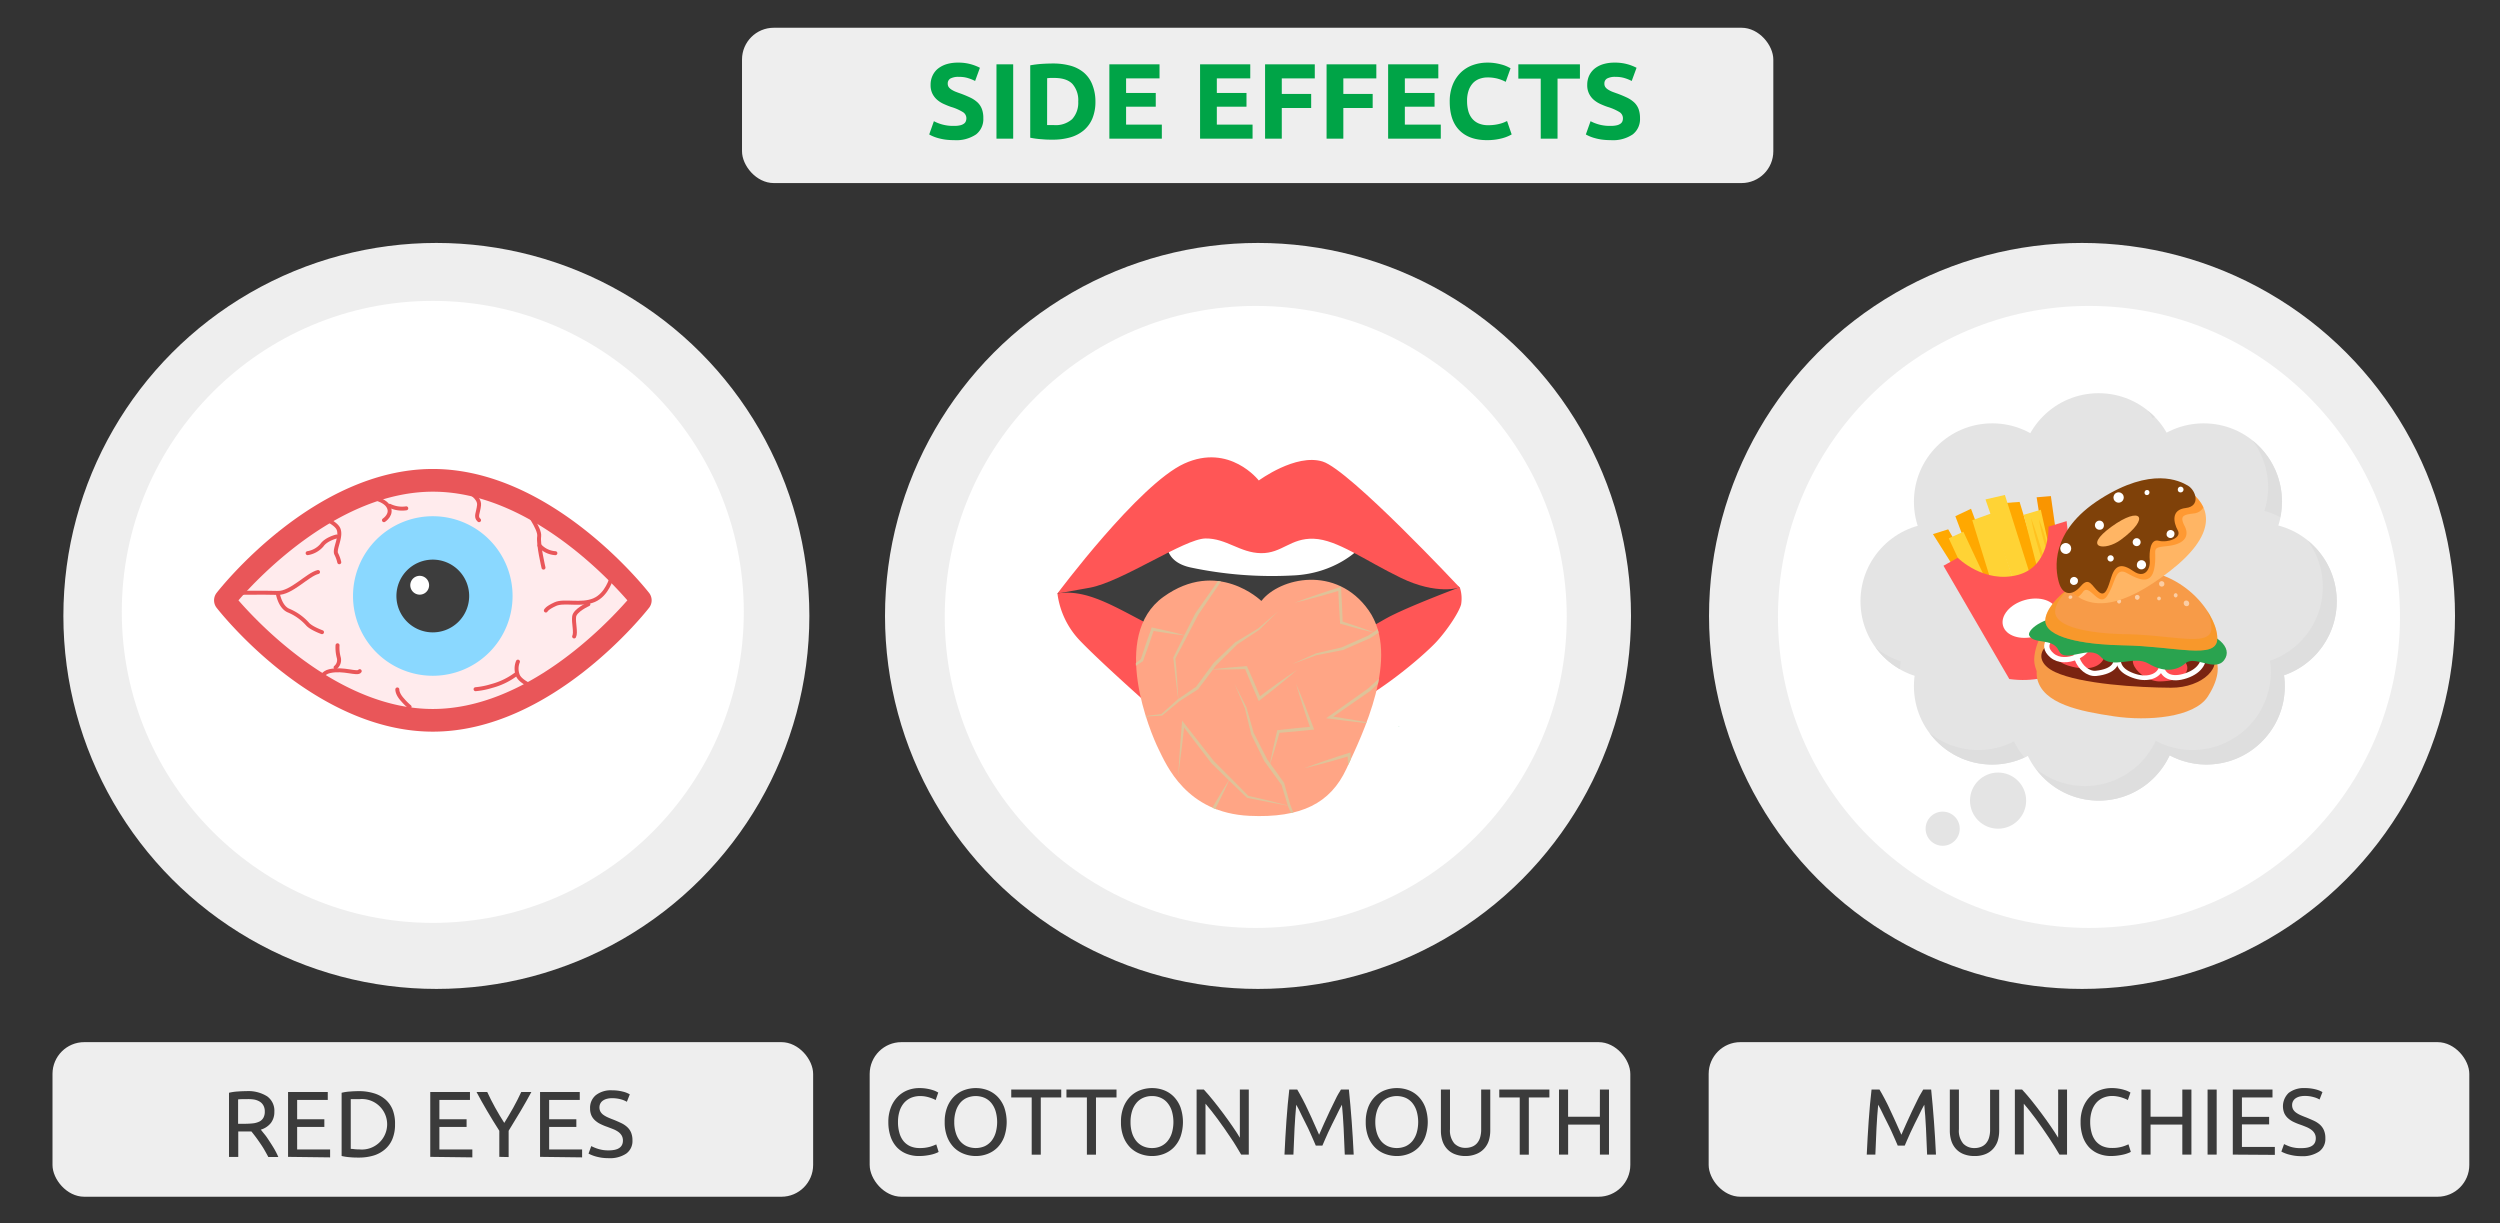 <svg xmlns="http://www.w3.org/2000/svg" xmlns:xlink="http://www.w3.org/1999/xlink" width="629.57" height="308" viewBox="0 0 629.57 308">
  <rect x="0" y="0" width="629.57" height="308" fill="#333333" stroke="none"/>
  <defs>
    <style>
      .cls-1, .cls-13, .cls-28, .cls-29, .cls-5 {
        fill: none;
      }

      .cls-2 {
        isolation: isolate;
      }

      .cls-3 {
        fill: #eee;
      }

      .cls-12, .cls-4 {
        fill: #fff;
      }

      .cls-28, .cls-29, .cls-5 {
        stroke: #fff;
      }

      .cls-13, .cls-5 {
        stroke-linecap: round;
        stroke-linejoin: round;
      }

      .cls-5 {
        stroke-width: 2px;
      }

      .cls-6 {
        fill: #00a447;
      }

      .cls-7 {
        fill: #3b3b3b;
      }

      .cls-8 {
        fill: #ffebed;
      }

      .cls-9 {
        fill: #8ad8ff;
      }

      .cls-10 {
        fill: #3d3d3d;
      }

      .cls-11 {
        fill: #e95659;
      }

      .cls-12 {
        fill-rule: evenodd;
      }

      .cls-13 {
        stroke: #e95659;
      }

      .cls-14 {
        fill: #ff5656;
      }

      .cls-15 {
        clip-path: url(#clip-path);
      }

      .cls-16 {
        fill: #ffa585;
      }

      .cls-17, .cls-24, .cls-31, .cls-34 {
        mix-blend-mode: multiply;
      }

      .cls-18 {
        fill: #dec399;
      }

      .cls-19 {
        fill: #e4e4e4;
      }

      .cls-20 {
        fill: #dedede;
      }

      .cls-21 {
        fill: #ffa800;
      }

      .cls-22 {
        fill: #ffd335;
      }

      .cls-23, .cls-31 {
        fill: #fa9500;
      }

      .cls-24, .cls-31 {
        opacity: 0.4;
      }

      .cls-25 {
        fill: #f79b48;
      }

      .cls-26 {
        fill: #7a2411;
      }

      .cls-27 {
        fill: #ff4c51;
      }

      .cls-28, .cls-29 {
        stroke-miterlimit: 10;
      }

      .cls-28 {
        stroke-width: 1.32px;
      }

      .cls-29 {
        stroke-width: 1.16px;
      }

      .cls-30 {
        fill: #2aa34f;
      }

      .cls-32, .cls-34 {
        opacity: 0.5;
      }

      .cls-32 {
        mix-blend-mode: overlay;
      }

      .cls-33 {
        fill: #ffb564;
      }

      .cls-34 {
        fill: #ff7e00;
      }

      .cls-35 {
        fill: #7f4109;
      }
    </style>
    <clipPath id="clip-path">
      <path class="cls-1" d="M317.61,151.31s-11.09-10.8-24.7-1-3.22,34.3-1.24,38.3,6.95,16.1,22.91,16.84c13.19.61,20.48-3.24,24.47-11.81s13.77-28.36,5.62-39.93S322.06,145.54,317.61,151.31Z"/>
    </clipPath>
  </defs>
  <g class="cls-2">
    <g id="Слой_1" data-name="Слой 1">
      <circle class="cls-3" cx="524.31" cy="155.11" r="93.93"/>
      <circle class="cls-4" cx="526.06" cy="155.36" r="78.32"/>
      <g>
        <circle class="cls-3" cx="109.89" cy="155.11" r="93.93"/>
        <circle class="cls-4" cx="108.99" cy="154.09" r="78.32"/>
        <line class="cls-5" x1="110.48" y1="140.53" x2="111.37" y2="193.28"/>
        <path class="cls-5" d="M92.69,157.92s10.13.83,10.77,8.78-7.77,11.58-7.77,11.58"/>
        <path class="cls-5" d="M95.94,136.44c3.83-2.39,8.8.13,9,4.13a6.69,6.69,0,0,1-2.41,5.82"/>
        <path class="cls-5" d="M129,157.14s-10.11,1.17-10.47,9.14,8.16,11.31,8.16,11.31"/>
        <path class="cls-5" d="M53.64,125.54a8.94,8.94,0,0,0,1.7,10.15c4.53,4.81,16.94,7.85,16.94,7.85"/>
      </g>
      <rect class="cls-3" x="219.01" y="262.44" width="191.55" height="38.93" rx="8"/>
      <rect class="cls-3" x="13.22" y="262.44" width="191.55" height="38.93" rx="8"/>
      <rect class="cls-3" x="430.29" y="262.44" width="191.55" height="38.93" rx="8"/>
      <g>
        <circle class="cls-3" cx="316.8" cy="155.11" r="93.93"/>
        <circle class="cls-4" cx="316.23" cy="155.36" r="78.32"/>
        <path class="cls-6" d="M352.32,182.86l0,.16c-.16-.08,0-.11,0-.16Z"/>
        <path class="cls-5" d="M311,127.15s7.25,4.75,13-.25"/>
      </g>
      <rect class="cls-3" x="186.86" y="6.99" width="259.71" height="39.11" rx="8"/>
      <g>
        <path class="cls-7" d="M231.42,291.12a8.32,8.32,0,0,1-3.14-.57,6.76,6.76,0,0,1-2.44-1.65,7.44,7.44,0,0,1-1.57-2.69,11.06,11.06,0,0,1-.56-3.65,9.87,9.87,0,0,1,.63-3.65,7.92,7.92,0,0,1,1.69-2.68,7.17,7.17,0,0,1,2.48-1.66,8.08,8.08,0,0,1,3-.56,10.16,10.16,0,0,1,1.83.14,10,10,0,0,1,1.42.33,5.75,5.75,0,0,1,1,.38c.25.12.42.22.52.28l-.66,1.89a3.91,3.91,0,0,0-.62-.31c-.26-.11-.57-.22-.91-.33a8.2,8.2,0,0,0-1.11-.27,7.09,7.09,0,0,0-1.22-.1,5.88,5.88,0,0,0-2.34.44,5,5,0,0,0-1.77,1.3,5.89,5.89,0,0,0-1.12,2.07,8.91,8.91,0,0,0-.39,2.73,9.66,9.66,0,0,0,.34,2.67,5.75,5.75,0,0,0,1,2.07,4.69,4.69,0,0,0,1.71,1.34,5.81,5.81,0,0,0,2.4.47,8.87,8.87,0,0,0,2.63-.33,12.34,12.34,0,0,0,1.56-.59l.59,1.89a2.9,2.9,0,0,1-.59.29,7.92,7.92,0,0,1-1.07.35,13.34,13.34,0,0,1-1.49.28A13.12,13.12,0,0,1,231.42,291.12Z"/>
        <path class="cls-7" d="M237.9,282.56a10.13,10.13,0,0,1,.62-3.71,7.84,7.84,0,0,1,1.7-2.68,7,7,0,0,1,2.51-1.62,8.53,8.53,0,0,1,3-.54,8.3,8.3,0,0,1,3,.54,7,7,0,0,1,2.47,1.62,7.82,7.82,0,0,1,1.69,2.68,11.41,11.41,0,0,1,0,7.42,7.77,7.77,0,0,1-1.69,2.69,7.09,7.09,0,0,1-2.47,1.61,8.1,8.1,0,0,1-3,.55,8.32,8.32,0,0,1-3-.55,7.16,7.16,0,0,1-2.51-1.61,7.79,7.79,0,0,1-1.7-2.69A10.09,10.09,0,0,1,237.9,282.56Zm2.41,0a8.83,8.83,0,0,0,.38,2.71,6.15,6.15,0,0,0,1.07,2.07,4.86,4.86,0,0,0,1.7,1.31,5.76,5.76,0,0,0,4.51,0,4.91,4.91,0,0,0,1.69-1.31,6.15,6.15,0,0,0,1.07-2.07,9.82,9.82,0,0,0,0-5.41,6,6,0,0,0-1.07-2.07,4.68,4.68,0,0,0-1.69-1.31,5.76,5.76,0,0,0-4.51,0,4.63,4.63,0,0,0-1.7,1.31,6,6,0,0,0-1.07,2.07A8.81,8.81,0,0,0,240.31,282.56Z"/>
        <path class="cls-7" d="M267.25,274.38v2H262.1v14.39h-2.29V276.37h-5.15v-2Z"/>
        <path class="cls-7" d="M281.17,274.38v2H276v14.39h-2.29V276.37h-5.15v-2Z"/>
        <path class="cls-7" d="M282.29,282.56a10.13,10.13,0,0,1,.62-3.71,7.84,7.84,0,0,1,1.7-2.68,7,7,0,0,1,2.51-1.62,8.49,8.49,0,0,1,3-.54,8.3,8.3,0,0,1,3,.54,7,7,0,0,1,2.47,1.62,7.82,7.82,0,0,1,1.69,2.68,11.41,11.41,0,0,1,0,7.42,7.77,7.77,0,0,1-1.69,2.69,7.09,7.09,0,0,1-2.47,1.61,8.1,8.1,0,0,1-3,.55,8.29,8.29,0,0,1-3-.55,7.16,7.16,0,0,1-2.51-1.61,7.79,7.79,0,0,1-1.7-2.69A10.09,10.09,0,0,1,282.29,282.56Zm2.41,0a9.16,9.16,0,0,0,.37,2.71,6.16,6.16,0,0,0,1.08,2.07,4.77,4.77,0,0,0,1.7,1.31,5.31,5.31,0,0,0,2.26.46,5.22,5.22,0,0,0,2.24-.46,4.73,4.73,0,0,0,1.69-1.31,6,6,0,0,0,1.08-2.07,9.82,9.82,0,0,0,0-5.41,5.81,5.81,0,0,0-1.08-2.07,4.52,4.52,0,0,0-1.69-1.31,5.22,5.22,0,0,0-2.24-.46,5.31,5.31,0,0,0-2.26.46,4.55,4.55,0,0,0-1.7,1.31,6,6,0,0,0-1.08,2.07A9.13,9.13,0,0,0,284.7,282.56Z"/>
        <path class="cls-7" d="M312.56,290.76c-.34-.58-.74-1.23-1.19-2s-.93-1.48-1.45-2.25-1.06-1.58-1.62-2.38-1.12-1.58-1.67-2.33-1.09-1.45-1.61-2.11-1-1.25-1.44-1.75v12.78h-2.24V274.38h1.82q1.11,1.19,2.37,2.76c.85,1.05,1.68,2.13,2.51,3.24s1.6,2.2,2.34,3.27,1.35,2,1.85,2.86V274.38h2.25v16.38Z"/>
        <path class="cls-7" d="M331.35,288.49c-.15-.37-.36-.85-.62-1.44l-.84-1.89c-.3-.68-.62-1.37-1-2.09l-1-2c-.3-.64-.57-1.21-.83-1.72s-.47-.89-.63-1.15c-.17,1.86-.32,3.87-.43,6s-.2,4.36-.28,6.56h-2.25c.07-1.41.14-2.84.22-4.29s.17-2.86.27-4.25.21-2.75.33-4.08.25-2.57.39-3.76h2c.42.7.88,1.52,1.37,2.46s1,1.94,1.47,3,1,2.06,1.41,3.09l1.26,2.83c.37-.85.79-1.79,1.25-2.83s.93-2.06,1.42-3.09,1-2,1.46-3,.95-1.76,1.37-2.46h2q.81,7.92,1.21,16.38h-2.25q-.12-3.3-.28-6.56t-.43-6c-.15.26-.36.65-.62,1.15s-.54,1.08-.84,1.72l-1,2c-.34.72-.66,1.41-1,2.09l-.84,1.89c-.26.59-.46,1.07-.62,1.44Z"/>
        <path class="cls-7" d="M343.93,282.56a10.34,10.34,0,0,1,.62-3.71,7.71,7.71,0,0,1,1.71-2.68,6.92,6.92,0,0,1,2.5-1.62,8.57,8.57,0,0,1,3-.54,8.3,8.3,0,0,1,3,.54,6.89,6.89,0,0,1,2.47,1.62,7.82,7.82,0,0,1,1.69,2.68,11.24,11.24,0,0,1,0,7.42,7.77,7.77,0,0,1-1.69,2.69,7,7,0,0,1-2.47,1.61,8.1,8.1,0,0,1-3,.55,8.36,8.36,0,0,1-3-.55,7,7,0,0,1-2.5-1.61,7.66,7.66,0,0,1-1.71-2.69A10.3,10.3,0,0,1,343.93,282.56Zm2.41,0a9.15,9.15,0,0,0,.38,2.71,6.15,6.15,0,0,0,1.07,2.07,4.89,4.89,0,0,0,1.71,1.31,5.73,5.73,0,0,0,4.5,0,4.91,4.91,0,0,0,1.69-1.31,6.15,6.15,0,0,0,1.07-2.07,9.82,9.82,0,0,0,0-5.41,6,6,0,0,0-1.07-2.07,4.68,4.68,0,0,0-1.69-1.31,5.73,5.73,0,0,0-4.5,0,4.67,4.67,0,0,0-1.71,1.31,6,6,0,0,0-1.07,2.07A9.13,9.13,0,0,0,346.34,282.56Z"/>
        <path class="cls-7" d="M369.08,291.12a7.2,7.2,0,0,1-2.79-.5,5.11,5.11,0,0,1-1.94-1.36,5.47,5.47,0,0,1-1.12-2,8.41,8.41,0,0,1-.37-2.55V274.38h2.29v10a5,5,0,0,0,1.09,3.57,3.8,3.8,0,0,0,2.84,1.11,4.28,4.28,0,0,0,1.59-.28,3.19,3.19,0,0,0,1.24-.83,3.88,3.88,0,0,0,.81-1.46,6.91,6.91,0,0,0,.28-2.11v-10h2.29v10.29a8.73,8.73,0,0,1-.36,2.55,5.51,5.51,0,0,1-1.14,2,5.27,5.27,0,0,1-1.94,1.36A7.06,7.06,0,0,1,369.08,291.12Z"/>
        <path class="cls-7" d="M390.18,274.38v2H385v14.39h-2.29V276.37h-5.15v-2Z"/>
        <path class="cls-7" d="M402.9,274.38h2.29v16.38H402.9V283.2h-8v7.56H392.6V274.38h2.29v6.84h8Z"/>
      </g>
      <g>
        <path class="cls-7" d="M65.68,284.48c.25.31.57.72,1,1.24s.78,1.08,1.19,1.7.82,1.27,1.22,1.95a19.69,19.69,0,0,1,1,2H67.57c-.31-.6-.65-1.2-1-1.82s-.75-1.2-1.13-1.76-.75-1.08-1.12-1.57-.71-.92-1-1.28q-.31,0-.63,0H60v6.4H57.67V275.19a12.29,12.29,0,0,1,2.16-.32q1.2-.09,2.19-.09a8.93,8.93,0,0,1,5.26,1.31A4.46,4.46,0,0,1,69.09,280a4.5,4.5,0,0,1-.87,2.79A5.08,5.08,0,0,1,65.68,284.48Zm-3.47-7.69c-1,0-1.73,0-2.25.07V283h1.63a19.36,19.36,0,0,0,2.13-.11,5,5,0,0,0,1.6-.45,2.39,2.39,0,0,0,1-.94,3.07,3.07,0,0,0,.36-1.59,3,3,0,0,0-.36-1.54,2.55,2.55,0,0,0-1-1,4.19,4.19,0,0,0-1.41-.49A9.72,9.72,0,0,0,62.21,276.79Z"/>
        <path class="cls-7" d="M72.54,291.33V275h10v2H74.83v4.87h6.85v1.92H74.83v5.67h8.3v2Z"/>
        <path class="cls-7" d="M99.48,283.13a9.52,9.52,0,0,1-.66,3.7,6.79,6.79,0,0,1-1.87,2.6A7.8,7.8,0,0,1,94.07,291a12.66,12.66,0,0,1-3.69.51c-.66,0-1.39,0-2.18-.08a13.27,13.27,0,0,1-2.17-.32V275.19a12.27,12.27,0,0,1,2.17-.32c.79-.06,1.52-.09,2.18-.09a12.66,12.66,0,0,1,3.69.51A7.82,7.82,0,0,1,97,276.83a6.79,6.79,0,0,1,1.87,2.6A9.52,9.52,0,0,1,99.48,283.13Zm-8.91,6.33a6.36,6.36,0,1,0,0-12.67q-1,0-1.5,0l-.74,0v12.53c.14,0,.39,0,.74.05S89.93,289.46,90.57,289.46Z"/>
        <path class="cls-7" d="M108.35,291.33V275h10v2h-7.7v4.87h6.85v1.92h-6.85v5.67h8.3v2Z"/>
        <path class="cls-7" d="M125.74,291.33v-6.57c-1.08-1.69-2.11-3.35-3.07-5S120.8,276.53,120,275h2.7c.59,1.29,1.26,2.6,2,3.94s1.5,2.61,2.29,3.84q1.15-1.85,2.27-3.84c.74-1.34,1.41-2.65,2-3.94h2.55c-.85,1.58-1.75,3.18-2.72,4.81s-2,3.28-3,4.95v6.62Z"/>
        <path class="cls-7" d="M136,291.33V275h10v2h-7.71v4.87h6.85v1.92h-6.85v5.67h8.3v2Z"/>
        <path class="cls-7" d="M153.28,289.7q3.58,0,3.59-2.46a2.52,2.52,0,0,0-.32-1.29,3.12,3.12,0,0,0-.86-.92,6.08,6.08,0,0,0-1.24-.67c-.47-.19-1-.38-1.48-.57a13.73,13.73,0,0,1-1.7-.7,5.6,5.6,0,0,1-1.39-.92,3.79,3.79,0,0,1-.94-1.26,4.16,4.16,0,0,1-.34-1.78,4.11,4.11,0,0,1,1.46-3.35,6.17,6.17,0,0,1,4.05-1.21,10.75,10.75,0,0,1,2.7.32,6.25,6.25,0,0,1,1.79.7l-.74,1.87a6.31,6.31,0,0,0-1.47-.61,8.25,8.25,0,0,0-2.28-.29,4.78,4.78,0,0,0-1.23.14,3.12,3.12,0,0,0-1,.43,2,2,0,0,0-.67.72,2.08,2.08,0,0,0-.25,1,2.17,2.17,0,0,0,.26,1.11,2.66,2.66,0,0,0,.74.8,6.23,6.23,0,0,0,1.09.62c.42.19.88.38,1.39.57.71.28,1.36.57,1.95.85a6,6,0,0,1,1.53,1,4,4,0,0,1,1,1.4,5.12,5.12,0,0,1,.35,2,3.86,3.86,0,0,1-1.57,3.31,7.39,7.39,0,0,1-4.43,1.15,12.4,12.4,0,0,1-1.79-.12,14,14,0,0,1-1.45-.31,9.92,9.92,0,0,1-1.1-.38c-.31-.13-.55-.25-.72-.34l.69-1.89a10.53,10.53,0,0,0,1.65.68A8.57,8.57,0,0,0,153.28,289.7Z"/>
      </g>
      <g>
        <path class="cls-7" d="M477.9,288.49c-.15-.37-.36-.85-.62-1.44l-.84-1.89c-.3-.68-.62-1.37-1-2.09l-1-2c-.3-.64-.58-1.21-.84-1.72s-.47-.89-.62-1.15q-.27,2.79-.43,6t-.28,6.56H470.1c.07-1.41.14-2.84.22-4.29s.17-2.86.27-4.25.21-2.75.33-4.08.25-2.57.39-3.76h2c.42.7.88,1.52,1.37,2.46s1,1.94,1.46,3,1,2.06,1.42,3.09l1.26,2.83c.37-.85.79-1.79,1.25-2.83s.93-2.06,1.42-3.09,1-2,1.46-3,1-1.76,1.37-2.46h2q.81,7.92,1.21,16.38H485.3q-.12-3.3-.28-6.56t-.43-6c-.16.26-.36.65-.62,1.15s-.54,1.08-.84,1.72l-1,2c-.34.72-.66,1.41-1,2.09l-.84,1.89c-.26.59-.47,1.07-.62,1.44Z"/>
        <path class="cls-7" d="M497.24,291.12a7.2,7.2,0,0,1-2.79-.5,5.11,5.11,0,0,1-1.94-1.36,5.47,5.47,0,0,1-1.12-2,8.41,8.41,0,0,1-.37-2.55V274.38h2.29v10A5,5,0,0,0,494.4,288a3.8,3.8,0,0,0,2.84,1.11,4.28,4.28,0,0,0,1.59-.28,3.19,3.19,0,0,0,1.24-.83,3.88,3.88,0,0,0,.81-1.46,6.91,6.91,0,0,0,.28-2.11v-10h2.29v10.29a8.73,8.73,0,0,1-.36,2.55,5.51,5.51,0,0,1-1.14,2,5.18,5.18,0,0,1-1.94,1.36A7.06,7.06,0,0,1,497.24,291.12Z"/>
        <path class="cls-7" d="M518.63,290.76l-1.2-2c-.44-.72-.93-1.48-1.45-2.25s-1.06-1.58-1.62-2.38-1.11-1.58-1.66-2.33-1.09-1.45-1.61-2.11-1-1.25-1.44-1.75v12.78H507.4V274.38h1.82c.74.79,1.53,1.71,2.38,2.76s1.67,2.13,2.5,3.24,1.61,2.2,2.34,3.27,1.35,2,1.86,2.86V274.38h2.24v16.38Z"/>
        <path class="cls-7" d="M531.65,291.12a8.32,8.32,0,0,1-3.14-.57,6.76,6.76,0,0,1-2.44-1.65,7.58,7.58,0,0,1-1.57-2.69,11.07,11.07,0,0,1-.55-3.65,9.87,9.87,0,0,1,.62-3.65,7.92,7.92,0,0,1,1.69-2.68,7.17,7.17,0,0,1,2.48-1.66,8.08,8.08,0,0,1,3-.56,10.16,10.16,0,0,1,1.83.14,9.68,9.68,0,0,1,1.42.33,5.75,5.75,0,0,1,1,.38,4.82,4.82,0,0,1,.52.28l-.66,1.89a3.91,3.91,0,0,0-.62-.31c-.26-.11-.57-.22-.91-.33a7.52,7.52,0,0,0-1.11-.27A7,7,0,0,0,532,276a5.81,5.81,0,0,0-2.34.44,4.91,4.91,0,0,0-1.78,1.3,5.89,5.89,0,0,0-1.12,2.07,8.91,8.91,0,0,0-.39,2.73,10,10,0,0,0,.34,2.67,5.75,5.75,0,0,0,1,2.07,4.69,4.69,0,0,0,1.71,1.34,5.81,5.81,0,0,0,2.4.47,8.87,8.87,0,0,0,2.63-.33,12.34,12.34,0,0,0,1.56-.59l.59,1.89a2.9,2.9,0,0,1-.59.29,7.92,7.92,0,0,1-1.07.35,13.58,13.58,0,0,1-1.48.28A13.37,13.37,0,0,1,531.65,291.12Z"/>
        <path class="cls-7" d="M549.57,274.38h2.29v16.38h-2.29V283.2h-8v7.56h-2.29V274.38h2.29v6.84h8Z"/>
        <path class="cls-7" d="M555.93,274.38h2.29v16.38h-2.29Z"/>
        <path class="cls-7" d="M562.28,290.76V274.38h10v2h-7.7v4.87h6.85v1.91h-6.85v5.67h8.29v2Z"/>
        <path class="cls-7" d="M579.59,289.13q3.58,0,3.59-2.45a2.47,2.47,0,0,0-.32-1.29,3,3,0,0,0-.86-.92,5.74,5.74,0,0,0-1.25-.68q-.69-.29-1.47-.57a13.71,13.71,0,0,1-1.7-.69,5.88,5.88,0,0,1-1.4-.93,3.9,3.9,0,0,1-.93-1.26,4.65,4.65,0,0,1,1.12-5.13,6.22,6.22,0,0,1,4-1.2,10.79,10.79,0,0,1,2.71.31,6.33,6.33,0,0,1,1.78.7l-.73,1.87a5.88,5.88,0,0,0-1.48-.6,7.78,7.78,0,0,0-2.28-.3,5.32,5.32,0,0,0-1.23.14,3.3,3.3,0,0,0-1,.43,2.1,2.1,0,0,0-.67.72,2,2,0,0,0-.25,1,2.22,2.22,0,0,0,.26,1.11,2.59,2.59,0,0,0,.73.79,6.35,6.35,0,0,0,1.1.63c.42.19.88.38,1.38.56.71.29,1.36.57,2,.86a6.32,6.32,0,0,1,1.54,1,4,4,0,0,1,1,1.41,4.85,4.85,0,0,1,.36,2A3.87,3.87,0,0,1,584,290a7.39,7.39,0,0,1-4.43,1.16,12.23,12.23,0,0,1-1.79-.13,13.43,13.43,0,0,1-1.45-.31,7.75,7.75,0,0,1-1.1-.38,6.37,6.37,0,0,1-.72-.34l.68-1.89a12.17,12.17,0,0,0,1.66.69A8.55,8.55,0,0,0,579.59,289.13Z"/>
      </g>
      <g>
        <path class="cls-6" d="M240.33,31.7a5.93,5.93,0,0,0,1.47-.15,2.51,2.51,0,0,0,.93-.4,1.3,1.3,0,0,0,.49-.61,2.13,2.13,0,0,0,.14-.78,1.82,1.82,0,0,0-.87-1.53,12.4,12.4,0,0,0-3-1.31c-.61-.21-1.22-.46-1.83-.74A6.63,6.63,0,0,1,236,25.13a5,5,0,0,1-1.19-1.54,4.77,4.77,0,0,1-.46-2.2,5.39,5.39,0,0,1,.49-2.34,5,5,0,0,1,1.37-1.77,6.69,6.69,0,0,1,2.16-1.12,9.77,9.77,0,0,1,2.87-.39,11.55,11.55,0,0,1,3.26.41,11.8,11.8,0,0,1,2.27.89l-1.21,3.32a11.2,11.2,0,0,0-1.75-.71,7.33,7.33,0,0,0-2.3-.32,4.24,4.24,0,0,0-2.18.42,1.42,1.42,0,0,0-.66,1.29,1.5,1.5,0,0,0,.24.86,2.65,2.65,0,0,0,.69.63,6.59,6.59,0,0,0,1,.52c.39.15.81.31,1.28.47,1,.36,1.82.72,2.54,1.06a7.29,7.29,0,0,1,1.8,1.23,4.5,4.5,0,0,1,1.06,1.65,6.51,6.51,0,0,1,.35,2.3,4.88,4.88,0,0,1-1.83,4.06,8.9,8.9,0,0,1-5.54,1.44,16.8,16.8,0,0,1-2.24-.14,13.66,13.66,0,0,1-1.77-.37,10,10,0,0,1-1.32-.46,8.07,8.07,0,0,1-.93-.46l1.18-3.34a10.21,10.21,0,0,0,5.08,1.18Z"/>
        <path class="cls-6" d="M250.94,16.2h4.21V34.92h-4.21Z"/>
        <path class="cls-6" d="M275.86,25.55a11,11,0,0,1-.75,4.24,7.9,7.9,0,0,1-2.15,3,9.16,9.16,0,0,1-3.39,1.79,15.89,15.89,0,0,1-4.48.59c-.76,0-1.64,0-2.65-.1a21.18,21.18,0,0,1-3-.39V16.45a26.59,26.59,0,0,1,3-.37c1.05-.06,2-.09,2.71-.09a16.44,16.44,0,0,1,4.37.54,9,9,0,0,1,3.36,1.7,7.62,7.62,0,0,1,2.16,3A11.33,11.33,0,0,1,275.86,25.55Zm-12.17,5.94.68,0h.94A6.22,6.22,0,0,0,270,30a6.09,6.09,0,0,0,1.53-4.4,6.21,6.21,0,0,0-1.46-4.46q-1.46-1.52-4.62-1.51h-.89a7.49,7.49,0,0,0-.86.07Z"/>
        <path class="cls-6" d="M279.37,34.92V16.2H292v3.54h-8.42v3.67h7.47v3.46h-7.47v4.51h9v3.54Z"/>
        <path class="cls-6" d="M302.21,34.92V16.2h12.64v3.54h-8.42v3.67h7.47v3.46h-7.47v4.51h9v3.54Z"/>
        <path class="cls-6" d="M318.58,34.92V16.2H331.1v3.54h-8.31v3.92h7.4v3.53h-7.4v7.73Z"/>
        <path class="cls-6" d="M334.07,34.92V16.2H346.6v3.54h-8.31v3.92h7.39v3.53h-7.39v7.73Z"/>
        <path class="cls-6" d="M349.57,34.92V16.2h12.64v3.54h-8.43v3.67h7.48v3.46h-7.48v4.51h9.05v3.54Z"/>
        <path class="cls-6" d="M374.47,35.29c-3.05,0-5.36-.84-7-2.53s-2.39-4.1-2.39-7.21a11.25,11.25,0,0,1,.73-4.15,9,9,0,0,1,2-3.08,8.43,8.43,0,0,1,3-1.9,11,11,0,0,1,3.81-.65,11.94,11.94,0,0,1,2.16.18,14.86,14.86,0,0,1,1.7.4,8.39,8.39,0,0,1,1.22.48c.32.16.56.28.7.37l-1.22,3.41a9.91,9.91,0,0,0-2-.79,9.79,9.79,0,0,0-2.6-.32,5.93,5.93,0,0,0-1.91.32,4.37,4.37,0,0,0-1.64,1,5.25,5.25,0,0,0-1.15,1.85,7.77,7.77,0,0,0-.43,2.76,9.72,9.72,0,0,0,.28,2.41,5.16,5.16,0,0,0,.92,1.93,4.4,4.4,0,0,0,1.66,1.29,6,6,0,0,0,2.48.47,11.59,11.59,0,0,0,1.65-.11,11.46,11.46,0,0,0,1.3-.26,8.38,8.38,0,0,0,1-.33l.78-.35,1.16,3.37a9.88,9.88,0,0,1-2.51,1A14.54,14.54,0,0,1,374.47,35.29Z"/>
        <path class="cls-6" d="M397.87,16.2v3.6h-5.64V34.92H388V19.8h-5.64V16.2Z"/>
        <path class="cls-6" d="M405.68,31.7a6,6,0,0,0,1.47-.15,2.51,2.51,0,0,0,.93-.4,1.36,1.36,0,0,0,.49-.61,2.13,2.13,0,0,0,.13-.78,1.83,1.83,0,0,0-.86-1.53,12.79,12.79,0,0,0-3-1.31,19.1,19.1,0,0,1-1.84-.74,7,7,0,0,1-1.65-1.05,5,5,0,0,1-1.18-1.54,4.77,4.77,0,0,1-.46-2.2,5.53,5.53,0,0,1,.48-2.34,5.18,5.18,0,0,1,1.38-1.77,6.49,6.49,0,0,1,2.16-1.12,9.75,9.75,0,0,1,2.86-.39,11.67,11.67,0,0,1,3.27.41,12.07,12.07,0,0,1,2.27.89l-1.22,3.32a10.7,10.7,0,0,0-1.74-.71,7.45,7.45,0,0,0-2.31-.32,4.2,4.2,0,0,0-2.17.42,1.42,1.42,0,0,0-.66,1.29,1.5,1.5,0,0,0,.24.86,2.36,2.36,0,0,0,.69.63,6.93,6.93,0,0,0,1,.52c.39.15.82.31,1.29.47,1,.36,1.82.72,2.54,1.06a7.42,7.42,0,0,1,1.79,1.23,4.52,4.52,0,0,1,1.07,1.65,6.74,6.74,0,0,1,.35,2.3,4.86,4.86,0,0,1-1.84,4.06,8.87,8.87,0,0,1-5.53,1.44,16.69,16.69,0,0,1-2.24-.14,13.31,13.31,0,0,1-1.77-.37,9.68,9.68,0,0,1-1.33-.46,10.1,10.1,0,0,1-.93-.46l1.19-3.34a10.21,10.21,0,0,0,5.08,1.18Z"/>
      </g>
      <path class="cls-8" d="M56.72,149.39s22.25-26.69,46.09-29,43.41,16.47,48.43,19.5,8.48,11.25,8.48,11.25-18.83,28.38-40.51,30-48.64-11.36-55.56-21.58Z"/>
      <path class="cls-9" d="M129.08,150.09A20.09,20.09,0,1,1,109,130,20.08,20.08,0,0,1,129.08,150.09Z"/>
      <path class="cls-10" d="M118.15,150.09a9.16,9.16,0,1,1-9.16-9.16A9.16,9.16,0,0,1,118.15,150.09Z"/>
      <path class="cls-11" d="M109,184.25c-29.85,0-53.48-29.95-54.47-31.22a3.06,3.06,0,0,1,0-3.7c1-1.28,24.62-31.23,54.47-31.23s53.49,30,54.48,31.23a3.06,3.06,0,0,1,0,3.7C162.48,154.3,138.84,184.25,109,184.25ZM60.05,151.18c5.59,6.42,25.62,27.36,48.94,27.36s43.36-20.94,49-27.36c-5.6-6.43-25.62-27.36-48.95-27.36S65.64,144.75,60.05,151.18Z"/>
      <path class="cls-12" d="M105.69,149.75a2.37,2.37,0,1,0-2.37-2.37A2.38,2.38,0,0,0,105.69,149.75Z"/>
      <path class="cls-13" d="M58.37,149.31s8.17-.12,11.56,0,7.57-4.66,10.16-5.26"/>
      <path class="cls-13" d="M69.93,149.31s.5,3.46,2.69,4.43a13.37,13.37,0,0,1,4.78,3.36c.9,1.1,3.69,2.1,3.69,2.1"/>
      <path class="cls-13" d="M79,129.43s5.4,1.79,6.24,3.79-1.16,5.08-.56,6.27a9.13,9.13,0,0,1,.76,2.1"/>
      <path class="cls-13" d="M84.75,135.11s-2.59.6-3.69,2.19a6,6,0,0,1-3.59,2"/>
      <path class="cls-13" d="M132.19,128s3.89,5.08,3.59,7.08,1.09,7.87,1.09,7.87"/>
      <path class="cls-13" d="M139.86,139.31a5.92,5.92,0,0,1-4-1.93"/>
      <path class="cls-13" d="M154,145.51s-1.1,4.22-4.38,5.62-7.57,0-9.77,1-2.39,1.62-2.39,1.62"/>
      <path class="cls-13" d="M148.17,152.16s-3.39,1.52-3.59,3.12.53,4,0,5"/>
      <path class="cls-13" d="M134.61,173.07s-3.39-1.2-4.18-2.93a4.66,4.66,0,0,1,0-3.52"/>
      <path class="cls-13" d="M80.53,174.62s-1-4.82,2.49-5.61,7,.89,7.57,0"/>
      <path class="cls-13" d="M84.51,168.08a2.4,2.4,0,0,0,.8-2.49A9.71,9.71,0,0,1,85,162.5"/>
      <path class="cls-13" d="M117.85,123.73s3,1.49,2.79,3.49-1,2.89,0,3.78"/>
      <path class="cls-13" d="M103.15,178a14.72,14.72,0,0,1-1.73-1.72c-1.46-1.56-1.36-2.66-1.36-2.66"/>
      <path class="cls-13" d="M91.38,124.86s4.91.43,6.31,2.51-1,3.63-1,3.63"/>
      <path class="cls-13" d="M98.13,127.37a7.12,7.12,0,0,0,4.18.64"/>
      <path class="cls-13" d="M129.88,169.84a17.84,17.84,0,0,1-6.12,2.93,19.23,19.23,0,0,1-4,.79"/>
      <g>
        <polygon class="cls-10" points="293.88 128.09 266.29 149.46 288.69 168.32 338.97 167.58 364.33 155.75 367.55 147.91 329.95 123.51 293.88 128.09"/>
        <path class="cls-4" d="M293.9,136.6s-.77,4.88,6,6.32a98.62,98.62,0,0,0,25.62,2c11-.44,16.86-6.87,16.86-6.87l-14.3-9.43H297.45Z"/>
        <path class="cls-14" d="M266.29,149.46s20.51-27.5,31.94-32.72S317,121,317,121s9.32-6.88,16.09-4.77,34.49,31.72,34.49,31.72-5.66,2-14.82-2.44-16-9.61-21.89-9.84-8,3.7-13.31,3.63-8.73-3.77-14-3.7-21,10.91-29.11,12.4Z"/>
        <path class="cls-14" d="M266.29,149.46A21,21,0,0,0,272,161.37c5.25,5.47,17.45,16.26,17.45,16.26s27.88,7.1,41,4,28.4-16.86,31.28-20,5.68-7.47,6.21-9.39a8.9,8.9,0,0,0-.33-4.36s-13.05,4.88-18.23,7.69-16.71,10.94-37.56,9S278.93,147.32,266.29,149.46Z"/>
        <g class="cls-15">
          <path class="cls-16" d="M317.68,151.31s-11.1-10.8-24.7-1-3.22,34.3-1.24,38.3,6.95,16.1,22.91,16.84c13.19.61,20.48-3.24,24.47-11.81s13.77-28.36,5.62-39.93S322.12,145.54,317.68,151.31Z"/>
          <g>
            <g class="cls-17">
              <path class="cls-18" d="M321.86,153.94l-4.73,4.66-5.68,3.75.06,0-5.28,5.2,0,0c-1.45,2-3,4-4.46,5.94l0,.05,0,0L297,176.6l-4.31,3.57-.06.05h-.07l-3.31.19-3.16.81,3.11-1,3.33-.4-.13.05,4.2-3.76,4.67-3.2-.1.08c1.48-2,2.93-4,4.43-6L311,161.8l0,0,5.81-3.52,0,0Z"/>
            </g>
            <g class="cls-17">
              <path class="cls-18" d="M304.77,168.61c3-.37,6-.62,9-.85l.25,0,.1.23c1.13,2.59,2.31,5.17,3.37,7.79l-.59-.15c3.18-2.4,6.41-4.73,9.73-6.94-3,2.62-6.11,5.12-9.26,7.55l-.38.3-.21-.45c-1.16-2.58-2.22-5.21-3.31-7.82l.34.22C310.79,168.57,307.79,168.65,304.77,168.61Z"/>
            </g>
            <g class="cls-17">
              <path class="cls-18" d="M296.77,176.59c-.46-3.62-.91-7.24-1.29-10.86v-.08l0-.08c1.79-3.73,3.69-7.4,5.54-11.11,0,0,7-10,7-10l.35.53c-4.31.85-8.64,1.68-13,2.43,4.26-1.09,8.54-2.11,12.83-3.09l.84-.2-.49.72-6.83,10,0,0c-1.92,3.67-3.77,7.37-5.74,11l0-.16C296.35,169.31,296.57,173,296.77,176.59Z"/>
            </g>
            <g class="cls-17">
              <path class="cls-18" d="M298.66,160.05c-2.84-.31-5.67-.74-8.48-1.21l.43-.26c-.86,2.6-1.76,5.19-2.73,7.76l0,.11-.08.06c-1.91,1.26-3.8,2.53-5.77,3.7,1.74-1.49,3.55-2.88,5.36-4.28l-.13.17c.83-2.61,1.73-5.19,2.66-7.77L290,158l.32.07C293.11,158.66,295.9,159.29,298.66,160.05Z"/>
            </g>
          </g>
          <g>
            <g class="cls-17">
              <path class="cls-18" d="M310.89,172.2l3,5.92,1.85,6.54,0-.06,3.36,6.6,0,0c1.47,2,2.88,4,4.31,6l0,.06,0,.06,1.54,5.4s2.09,5.19,2.09,5.19l0,.08,0,.06-.83,3.22s-.17,3.25-.17,3.25l-.05-3.28s.62-3.29.62-3.29v.14L324.34,203l-1.64-5.42.05.12c-1.45-2-2.92-4-4.34-6l-3.31-6.71,0,0s-1.6-6.6-1.6-6.6v0Z"/>
            </g>
            <g class="cls-17">
              <path class="cls-18" d="M319.7,192.93c.55-3,1.22-5.9,1.9-8.83l.06-.24.26,0c2.81-.3,5.62-.64,8.44-.86l-.33.51c-1.32-3.75-2.56-7.53-3.66-11.36,1.58,3.66,3,7.37,4.39,11.1l.17.46-.49.06c-2.81.33-5.64.54-8.46.79l.31-.26C321.48,187.17,320.64,190.07,319.7,192.93Z"/>
            </g>
            <g class="cls-17">
              <path class="cls-18" d="M324.88,203c-3.59-.66-7.17-1.33-10.74-2.06l-.08,0-.07-.06c-3-2.84-5.93-5.77-8.9-8.65,0,0-7.4-9.66-7.4-9.66l.6-.17c-.49,4.37-1,8.74-1.61,13.1q.39-6.58.94-13.17l.07-.86.53.69,7.48,9.53,0,0c2.91,2.94,5.87,5.83,8.75,8.81l-.15-.08C317.81,201.16,321.35,202.06,324.88,203Z"/>
            </g>
            <g class="cls-17">
              <path class="cls-18" d="M309.69,196.16c-1.16,2.62-2.42,5.18-3.73,7.72l-.11-.49c2.22,1.61,4.41,3.25,6.56,4.94l.1.08,0,.1c.63,2.19,1.26,4.39,1.78,6.62-.9-2.11-1.67-4.26-2.45-6.41l.12.18c-2.24-1.59-4.43-3.23-6.6-4.9l-.27-.2.16-.29C306.68,201,308.13,198.56,309.69,196.16Z"/>
            </g>
          </g>
          <g>
            <g class="cls-17">
              <path class="cls-18" d="M325.31,167.27l6.06-2.73L338,163l-.07,0,6.76-3-.06,0c2.06-1.38,4.16-2.69,6.25-4l.05,0H351l5.47-1.29,5.28-1.84.07,0,.07,0,3.17,1,3.24.33L365,154l-3.26-.77h.14l-5.25,2.07-5.48,1.39.11-.05c-2.07,1.35-4.13,2.73-6.22,4.06l-6.85,3,0,0L331.5,165h0Z"/>
            </g>
            <g class="cls-17">
              <path class="cls-18" d="M346.43,159.43c-2.94-.69-5.84-1.49-8.73-2.31l-.24-.07v-.26c-.17-2.82-.37-5.64-.46-8.47l.5.35c-3.81,1.14-7.65,2.21-11.53,3.13,3.73-1.41,7.5-2.68,11.3-3.87l.46-.15,0,.5c.2,2.82.28,5.65.4,8.48l-.25-.32C340.76,157.39,343.61,158.35,346.43,159.43Z"/>
            </g>
            <g class="cls-17">
              <path class="cls-18" d="M356.7,154.72c-.82,3.56-1.66,7.11-2.56,10.64l0,.08-.07.06c-3,2.88-6,5.66-9,8.49l-10,6.94-.15-.61c4.35.7,8.69,1.42,13,2.22-4.38-.46-8.75-1-13.11-1.55l-.86-.11.71-.5,9.87-7,0,0c3.07-2.77,6.1-5.59,9.21-8.32l-.09.14C354.56,161.7,355.63,158.21,356.7,154.72Z"/>
            </g>
            <g class="cls-17">
              <path class="cls-18" d="M349.19,169.58c2.56,1.28,5.06,2.66,7.54,4.08l-.5.09c1.71-2.14,3.45-4.25,5.25-6.32l.08-.1.1,0c2.22-.53,4.44-1.06,6.69-1.47-2.15.79-4.33,1.47-6.51,2.15l.18-.12c-1.68,2.16-3.42,4.28-5.19,6.37l-.22.26-.28-.17C353.91,172.81,351.52,171.25,349.19,169.58Z"/>
            </g>
          </g>
          <g>
            <g class="cls-17">
              <path class="cls-18" d="M327.67,209l6.05-2.73,6.62-1.55-.06,0,6.75-3.05,0,0c2.06-1.38,4.16-2.69,6.24-4l.06,0h.06l5.47-1.29,5.29-1.84.07,0,.06,0,3.18,1,3.24.33-3.28-.11-3.26-.77h.14L359,197l-5.49,1.39.12,0c-2.08,1.35-4.13,2.73-6.23,4.06l-6.85,3,0,0-6.67,1.29h0Z"/>
            </g>
            <g class="cls-17">
              <path class="cls-18" d="M348.78,201.13c-2.93-.69-5.83-1.49-8.73-2.31l-.23-.07,0-.26c-.16-2.82-.37-5.64-.46-8.47l.5.35c-3.81,1.14-7.65,2.21-11.53,3.13,3.73-1.41,7.51-2.68,11.3-3.87l.47-.15,0,.5c.2,2.82.28,5.65.4,8.48l-.25-.32C343.12,199.09,346,200.05,348.78,201.13Z"/>
            </g>
            <g class="cls-17">
              <path class="cls-18" d="M359.05,196.43c-.82,3.55-1.65,7.1-2.56,10.63l0,.08-.06.06c-3,2.88-6,5.66-9.05,8.49,0,0-10,6.94-10,6.94l-.14-.61c4.34.7,8.68,1.42,13,2.22-4.38-.46-8.75-1-13.11-1.55l-.85-.11.7-.5,9.88-7,0,0c3.07-2.77,6.09-5.59,9.2-8.32l-.09.14C356.92,203.4,358,199.91,359.05,196.43Z"/>
            </g>
            <g class="cls-17">
              <path class="cls-18" d="M351.54,211.28c2.57,1.28,5.07,2.66,7.54,4.09l-.5.08c1.72-2.14,3.46-4.25,5.25-6.32l.08-.1.1,0c2.22-.53,4.44-1.06,6.7-1.47-2.15.79-4.33,1.47-6.51,2.15l.18-.12c-1.69,2.16-3.43,4.28-5.2,6.37l-.22.26-.28-.17C356.26,214.51,353.87,213,351.54,211.28Z"/>
            </g>
          </g>
        </g>
      </g>
      <circle class="cls-19" cx="501.71" cy="126.34" r="19.73"/>
      <circle class="cls-19" cx="528.49" cy="118.75" r="19.73"/>
      <circle class="cls-19" cx="554.95" cy="126.34" r="19.73"/>
      <circle class="cls-19" cx="568.73" cy="151.42" r="19.73"/>
      <circle class="cls-19" cx="555.65" cy="172.8" r="19.73"/>
      <circle class="cls-19" cx="528.49" cy="181.88" r="19.73"/>
      <circle class="cls-19" cx="501.71" cy="172.8" r="19.73"/>
      <circle class="cls-19" cx="488.25" cy="151.42" r="19.73"/>
      <circle class="cls-19" cx="511.8" cy="153.07" r="19.73"/>
      <circle class="cls-19" cx="537.87" cy="153.07" r="19.73"/>
      <circle class="cls-19" cx="503.17" cy="201.62" r="7.07"/>
      <circle class="cls-19" cx="489.22" cy="208.69" r="4.3"/>
      <path class="cls-20" d="M521.46,134.49l-.34-.05.2.18Z"/>
      <path class="cls-20" d="M542.09,105.3c.18-.1.38-.17.56-.26a20.46,20.46,0,0,0-1.83-1.66A17.71,17.71,0,0,1,542.09,105.3Z"/>
      <path class="cls-20" d="M571.18,122.67a19.65,19.65,0,0,1-.95,6,19.65,19.65,0,0,1,4,1.57,19.57,19.57,0,0,0-7-19.32A19.58,19.58,0,0,1,571.18,122.67Z"/>
      <path class="cls-20" d="M588.46,151.42a19.66,19.66,0,0,0-7.38-15.36,19.67,19.67,0,0,1-9.43,30.33,19.25,19.25,0,0,1,.22,2.75,19.72,19.72,0,0,1-29,17.41,19.65,19.65,0,0,1-30.15,7.06,19.64,19.64,0,0,0,33.66-3.4,19.72,19.72,0,0,0,29-17.41,20.82,20.82,0,0,0-.21-2.75A19.71,19.71,0,0,0,588.46,151.42Z"/>
      <path class="cls-20" d="M507.18,186.7a19.64,19.64,0,0,1-21.31-2.16,19.53,19.53,0,0,0,23.93,6.21A19.78,19.78,0,0,1,507.18,186.7Z"/>
      <path class="cls-20" d="M478.66,166.52a19.63,19.63,0,0,1-6.31-3.43,19.69,19.69,0,0,0,6.14,5.45A19.42,19.42,0,0,1,478.66,166.52Z"/>
      <g>
        <g>
          <polygon class="cls-21" points="504.59 126.69 508.59 126.39 515.98 150.79 513.52 152.35 504.59 126.69"/>
          <polygon class="cls-21" points="486.77 134.5 490.61 133.3 503.3 155.41 501.26 157.49 486.77 134.5"/>
          <polygon class="cls-21" points="496.36 128.12 492.41 129.99 502.37 156.58 505.95 154.13 496.36 128.12"/>
          <polygon class="cls-22" points="500 125.77 508.52 150.52 512.54 148.88 504.89 124.64 500 125.77"/>
          <polygon class="cls-23" points="512.88 125.23 516.26 146.85 519.33 145.19 516.47 124.93 512.88 125.23"/>
          <polygon class="cls-22" points="490.75 135.56 494.44 133.91 504.6 155.59 500.99 157.57 490.75 135.56"/>
          <polygon class="cls-22" points="501.56 129.26 496.67 131.01 504.65 156.87 509.67 154.13 501.56 129.26"/>
          <polygon class="cls-22" points="513.93 128.37 509.6 129.65 515.29 151.74 518.62 149.39 513.93 128.37"/>
          <g class="cls-24">
            <path class="cls-21" d="M511.44,130.38c.49,1.25.92,2.53,1.34,3.81s.79,2.57,1.19,3.86.73,2.59,1,3.89.65,2.62.91,3.94c-.49-1.26-.92-2.53-1.34-3.81s-.79-2.57-1.18-3.86-.73-2.59-1.06-3.9S511.7,131.7,511.44,130.38Z"/>
            <path class="cls-21" d="M513.46,130.76c.37.88.67,1.76,1,2.66s.56,1.79.81,2.69.49,1.81.69,2.73.4,1.83.54,2.77c-.37-.87-.68-1.76-1-2.65s-.56-1.79-.82-2.7-.49-1.81-.69-2.73S513.59,131.7,513.46,130.76Z"/>
          </g>
        </g>
        <path class="cls-14" d="M489.42,142.47l3.6-2s6.59,6.59,15.15,4.31c8.2-2.18,7.69-12.16,7.69-12.16l4.57-1.39,3.89,33.88S518.24,172.67,506,171Z"/>
        <path class="cls-4" d="M518,153.78c.71,2.54-1.76,5.44-5.51,6.48s-7.36-.15-8.07-2.68,1.76-5.44,5.51-6.48S517.32,151.25,518,153.78Z"/>
      </g>
      <g>
        <path class="cls-25" d="M513,170.78c-.58-2.85,1.18-6.47,1.18-6.47l44.14,2.78s1.12,2.95-2.32,8.3-15.19,6.26-23.65,5S514.35,177.29,513,170.78Z"/>
        <path class="cls-25" d="M512.39,167.36c-.58-2.85,1.18-6.47,1.18-6.47l44.15,2.78s1.11,3-2.32,8.3-15.19,6.26-23.65,5S513.71,173.88,512.39,167.36Z"/>
        <path class="cls-26" d="M521.16,161c-6.66-.34-10.13,5.2-3.63,8.24s21,3.9,29.14,3.95,13.59-5.64,9.9-9.11S526.59,161.22,521.16,161Z"/>
        <path class="cls-27" d="M544,171.6c-5.21.12-11.56-7.64-1.78-7.72S554.59,171.35,544,171.6Z"/>
        <path class="cls-27" d="M520.86,167.63c-6.24-1.93-8.8-10.19,2-8.45S531.64,171,520.86,167.63Z"/>
        <g>
          <path class="cls-28" d="M517.58,159.84s-4.22,2.35-.82,5.22,9.92-.68,9.17-3.39S519.48,157.92,517.58,159.84Z"/>
          <path class="cls-28" d="M527.87,169.57c-4.15.44-7.94-7.39-1.79-7.84S536.85,168.61,527.87,169.57Z"/>
          <path class="cls-29" d="M535.88,169.55c-5.64-2.91-.22-10,5.74-6.06S542.82,173.12,535.88,169.55Z"/>
          <path class="cls-28" d="M547.76,162.49c-5.17,2.09-4.87,10.25,2.76,7.68S554.87,159.61,547.76,162.49Z"/>
        </g>
        <path class="cls-30" d="M511,160c1.17,2.41,5.87.46,7.47,3.87s7.66-1.71,10.59,1.56,8.29-.51,12,1.69,7,1.94,9.33-.11,7.42,2.32,9.72-.78-1.57-6.93-10.25-8.58c-4.72-.89-19.19-3.35-28.46-2.72C513.72,155.44,510.51,158.88,511,160Z"/>
        <path class="cls-25" d="M534.72,162.51c-8.06-.13-18.49-1.4-19.57-5.57s8.58-13.75,20.87-13.63c15,.14,22.73,12.55,22.34,17.76C558,166.12,547.73,162.73,534.72,162.51Z"/>
        <path class="cls-31" d="M555.42,153.2a10.26,10.26,0,0,1,1.47,5.2c-.34,4.59-9.66,1.51-21.48,1.31-7.33-.12-16.81-1.28-17.79-5.06-.43-1.68,1-4.3,3.77-6.71-4.31,3-6.81,6.77-6.24,9,1.08,4.17,11.51,5.44,19.57,5.57,13,.22,23.26,3.61,23.64-1.44C558.51,159.12,557.51,156.15,555.42,153.2Z"/>
        <g class="cls-32">
          <path class="cls-4" d="M534.66,148.48a1.16,1.16,0,0,0-.07-2.31c-1.48,0-1.41,2.31.07,2.31Z"/>
          <path class="cls-4" d="M540,147.38a.94.94,0,0,0,0-1.88.94.94,0,0,0,0,1.88Z"/>
          <path class="cls-4" d="M528,146.81c.46,0,.48-.72,0-.72a.36.36,0,0,0,0,.72Z"/>
          <path class="cls-4" d="M531.1,149.62a1,1,0,0,0,.54-.29.93.93,0,0,0,.18-.57l-.05-.21a.81.81,0,0,0-.24-.34l-.18-.11A.85.85,0,0,0,531,148a.63.63,0,0,0-.3.1.69.69,0,0,0-.39.47.59.59,0,0,0,0,.3l0,.2a.76.76,0,0,0,.25.34l.17.11a.92.92,0,0,0,.4.07Z"/>
          <path class="cls-4" d="M525.17,149.28a.34.34,0,0,0,.22-.05.5.5,0,0,0,.19-.13.52.52,0,0,0,.11-.19.41.41,0,0,0,0-.22l0-.15a.71.71,0,0,0-.16-.26l-.13-.08a.55.55,0,0,0-.28-.07.43.43,0,0,0-.22.06.41.41,0,0,0-.19.13.45.45,0,0,0-.11.19.39.39,0,0,0,0,.21l0,.15a.63.63,0,0,0,.16.26l.13.09a.46.46,0,0,0,.28.06Z"/>
          <path class="cls-4" d="M538.41,151h0l-.15,0,.15,0-.15,0,.15,0-.15,0,.15,0-.14,0,.14,0-.14,0,.14,0-.14,0,.14,0-.14,0,.14,0-.14,0a.5.5,0,0,0,.27-.08l.11-.08v0l0,0a.64.64,0,0,0,.16-.43l0-.16a.45.45,0,0,0-.12-.21.43.43,0,0,0-.18-.15l-.15-.06a.45.45,0,0,0-.23,0,.57.57,0,0,0-.23.08l-.13.11a.53.53,0,0,0-.11.21.35.35,0,0,0,0,.23l0,.15a.4.4,0,0,0,.12.21.49.49,0,0,0,.19.16l.15.05a.65.65,0,0,0,.31,0Z"/>
          <path class="cls-4" d="M544.43,147.72a.59.59,0,0,0,.26-.07.69.69,0,0,0,.22-.16.55.55,0,0,0,.12-.24.43.43,0,0,0,0-.25l0-.18a.69.69,0,0,0-.2-.3l-.15-.1a.8.8,0,0,0-.34-.07.5.5,0,0,0-.26.08.48.48,0,0,0-.22.16.51.51,0,0,0-.12.23.46.46,0,0,0,0,.26l0,.17a.79.79,0,0,0,.2.31l.15.09a.67.67,0,0,0,.34.07Z"/>
          <path class="cls-4" d="M543.7,151.18a.47.47,0,0,0,0-.94.47.47,0,0,0,0,.94Z"/>
          <path class="cls-4" d="M547.9,150.46a.55.55,0,0,0,0-1.09.55.55,0,0,0,0,1.09Z"/>
          <path class="cls-4" d="M550.66,152.66c.93,0,.82-1.44-.1-1.44s-.83,1.44.1,1.44Z"/>
          <path class="cls-4" d="M528.19,150.67l0-.11a.48.48,0,0,0-.12-.22.53.53,0,0,0-.21-.11l-.12,0a.53.53,0,0,0-.24.06.4.4,0,0,0-.13.13.35.35,0,0,0-.08.16.44.44,0,0,0,.12.45l.07.08.09.06a.3.3,0,0,0,.16,0h.11a.31.31,0,0,0,.16-.06l.1-.07.06-.08a.33.33,0,0,0,.05-.16.33.33,0,0,0,0-.17Z"/>
          <path class="cls-4" d="M521.69,150.72l.09-.08.06-.08a.24.24,0,0,0,0-.14.42.42,0,0,0,0-.25.54.54,0,0,0-.15-.15.41.41,0,0,0-.29-.05l-.13,0a.41.41,0,0,0-.31.3.42.42,0,0,0,0,.33.51.51,0,0,0,.26.2.45.45,0,0,0,.42-.11Z"/>
          <path class="cls-4" d="M530.82,146.06a.47.47,0,0,0,0-.94.47.47,0,0,0,0,.94Z"/>
          <path class="cls-4" d="M533.65,152a.58.58,0,0,0,0-1.15.58.58,0,0,0,0,1.15Z"/>
        </g>
      </g>
      <g>
        <path class="cls-33" d="M529.28,126.68c-10.77,6.44-13.53,16-8.21,21.74s13.58,4.55,25.38-4.61S556.76,128,552,124.22,540.48,120,529.28,126.68Z"/>
        <path class="cls-34" d="M529.28,126.68c-10.77,6.44-13.53,16-8.21,21.74a11.36,11.36,0,0,0,2.24,1.9,5.59,5.59,0,0,0,1.25-1.27c1.65-2.32,4,4.27,6.14.93s1.93-7.3,4.91-5.66,6.2,3.2,6.95-1.47-1.19-4.88,3.14-5.32,5.8-2.44,4.44-5.08-.19-2.84,2.49-3.17a3.1,3.1,0,0,0,2.25-1.51,9.69,9.69,0,0,0-2.88-3.55C547.24,120.45,540.48,120,529.28,126.68Z"/>
        <path class="cls-35" d="M531.73,145.21c-.89,2.74-1.48,5.25-3.21,3.86s-2.36-4-4.52-1.46-4.58,2.35-5.51-.92-2.4-12.9,10.48-21.06,19.94-4.55,22-3.34,3.27,5.21-.53,5.64-3.07,3.71-2,5.65-2.66,3.18-4.8,2.6-2.45,2.78-2.27,5-1.34,4.6-4.12,2.65S532.75,142.09,531.73,145.21Z"/>
        <path class="cls-33" d="M534.13,135.9c-4,3-9.88,2.18-2.43-3.24S541.7,130.33,534.13,135.9Z"/>
        <g>
          <path class="cls-4" d="M540.65,124.68c.83,0,.88-1.29.05-1.29s-.89,1.29-.05,1.29Z"/>
          <path class="cls-4" d="M549.15,124a.72.72,0,0,0,0-1.44c-.92,0-1,1.44,0,1.44Z"/>
          <path class="cls-4" d="M546.59,135.49a.65.65,0,0,0,.38-.09.74.74,0,0,0,.34-.22.79.79,0,0,0,.2-.33.81.81,0,0,0,.08-.38l0-.25a1.06,1.06,0,0,0-.27-.47l-.22-.15a1.05,1.05,0,0,0-.49-.13.86.86,0,0,0-.39.09.76.76,0,0,0-.33.23.63.63,0,0,0-.2.33.69.69,0,0,0-.08.37l0,.26a1,1,0,0,0,.28.46l.21.16a1.08,1.08,0,0,0,.5.12Z"/>
          <path class="cls-4" d="M538.07,137.53a1,1,0,0,0,0-2,1,1,0,0,0,0,2Z"/>
          <path class="cls-4" d="M539.32,143.38a.86.86,0,0,0,.44-.12,1,1,0,0,0,.6-.64.92.92,0,0,0,.08-.43l-.05-.3a1.23,1.23,0,0,0-.32-.52l-.25-.17a1.14,1.14,0,0,0-.57-.13.81.81,0,0,0-.43.11.84.84,0,0,0-.38.26.89.89,0,0,0-.23.38.93.93,0,0,0-.08.44l0,.29a1.11,1.11,0,0,0,.33.52l.24.17a1.15,1.15,0,0,0,.57.14Z"/>
          <path class="cls-4" d="M531.51,141.41a.79.79,0,0,0,0-1.58.79.79,0,0,0,0,1.58Z"/>
          <path class="cls-4" d="M522.26,147.3a.86.86,0,0,0,.39-.09A.74.74,0,0,0,523,147a.84.84,0,0,0,.21-.33.83.83,0,0,0,.07-.38l0-.26a1,1,0,0,0-.28-.46l-.21-.15a1,1,0,0,0-.5-.13.85.85,0,0,0-.38.09.83.83,0,0,0-.34.22.94.94,0,0,0-.2.33.84.84,0,0,0-.08.38l0,.26a1,1,0,0,0,.28.46l.21.16a1,1,0,0,0,.49.12Z"/>
          <path class="cls-4" d="M520.29,139.51a1,1,0,0,0,.52-.15,1,1,0,0,0,.44-.32,1.53,1.53,0,0,0,.33-1l-.07-.35a1.3,1.3,0,0,0-.4-.6l-.3-.2a1.43,1.43,0,0,0-.68-.14,1.12,1.12,0,0,0-.51.15,1,1,0,0,0-.44.33.91.91,0,0,0-.25.46,1,1,0,0,0-.09.51l.07.35a1.41,1.41,0,0,0,.41.61l.29.19a1.34,1.34,0,0,0,.68.14Z"/>
          <path class="cls-4" d="M528.75,133.41c1.48,0,1.41-2.3-.07-2.3a1.15,1.15,0,0,0,.07,2.3Z"/>
          <path class="cls-4" d="M533.59,126.58a1,1,0,0,0,.49-.13,1.15,1.15,0,0,0,.42-.31,1.43,1.43,0,0,0,.32-.92l-.06-.33a1.32,1.32,0,0,0-.37-.58l-.28-.19a1.33,1.33,0,0,0-.65-.13,1,1,0,0,0-.49.13,1.12,1.12,0,0,0-.42.3,1.49,1.49,0,0,0-.32.93l.06.33a1.25,1.25,0,0,0,.38.58l.28.19a1.27,1.27,0,0,0,.64.13Z"/>
        </g>
      </g>
    </g>
  </g>
</svg>
